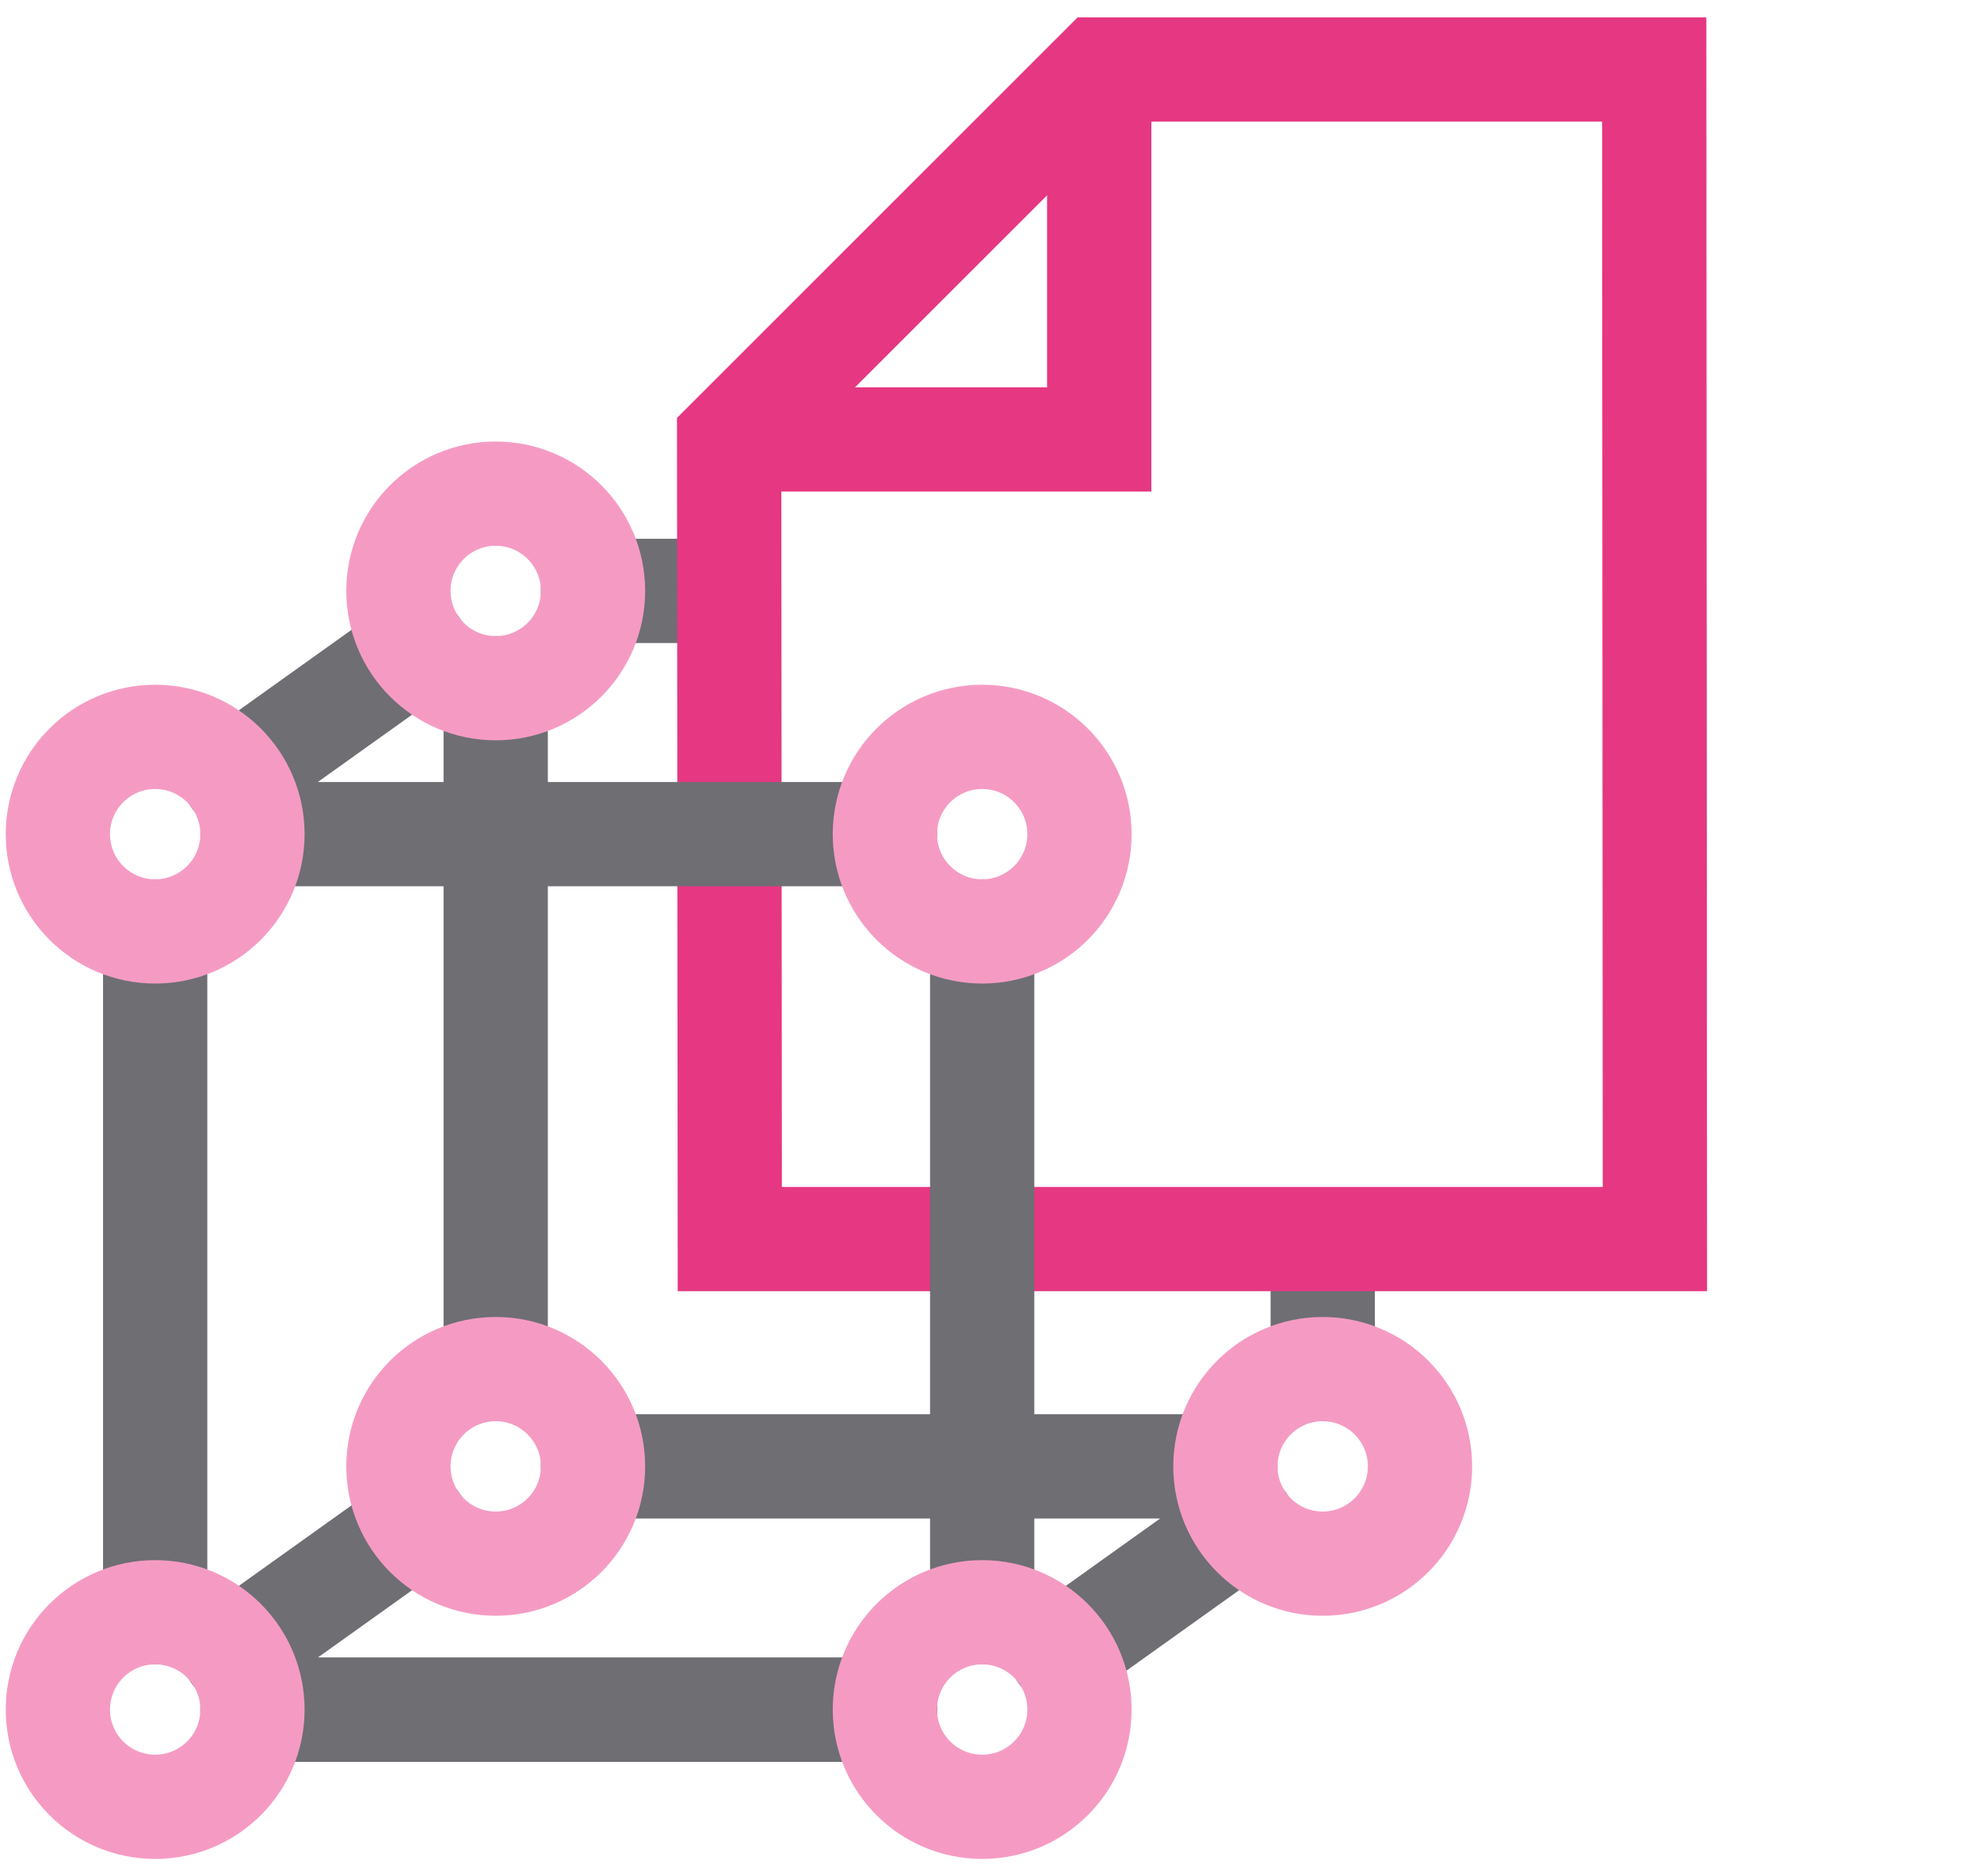 <svg width="57" height="54" viewBox="0 0 57 54" fill="none" xmlns="http://www.w3.org/2000/svg">
<path d="M38.059 39.403V36.603" stroke="#6E6E73" stroke-width="3" stroke-linecap="round"/>
<path d="M20.981 17.006H17.062" stroke="#6E6E73" stroke-width="3" stroke-linecap="round"/>
<path d="M20.999 35.66L20.98 12.647L31.628 2H47.598L47.617 35.66H20.999Z" stroke="#E63782" stroke-width="3" stroke-miterlimit="10"/>
<path d="M20.98 12.647H31.628V2" stroke="#E63782" stroke-width="3" stroke-miterlimit="10"/>
<path d="M11.989 18.631L6.737 22.382" stroke="#6E6E73" stroke-width="3" stroke-linecap="round"/>
<path d="M28.261 46.401V26.805" stroke="#6E6E73" stroke-width="3" stroke-linecap="round"/>
<path d="M7.265 49.203H25.462" stroke="#6E6E73" stroke-width="3" stroke-linecap="round"/>
<path d="M4.465 26.805V46.402" stroke="#6E6E73" stroke-width="3" stroke-linecap="round"/>
<path d="M25.461 24.006H7.265" stroke="#6E6E73" stroke-width="3" stroke-linecap="round"/>
<path d="M35.259 42.201H17.062" stroke="#6E6E73" stroke-width="3" stroke-linecap="round"/>
<path d="M30.533 47.58L35.785 43.828" stroke="#6E6E73" stroke-width="3" stroke-linecap="round"/>
<path d="M7.264 49.203H25.46" stroke="#6E6E73" stroke-width="3" stroke-linecap="round"/>
<path d="M11.989 43.828L6.737 47.58" stroke="#6E6E73" stroke-width="3" stroke-linecap="round"/>
<path d="M14.263 19.805V39.401" stroke="#6E6E73" stroke-width="3" stroke-linecap="round"/>
<path d="M14.263 19.806C15.809 19.806 17.063 18.553 17.063 17.006C17.063 15.46 15.809 14.207 14.263 14.207C12.717 14.207 11.464 15.46 11.464 17.006C11.464 18.553 12.717 19.806 14.263 19.806Z" stroke="#F59BC3" stroke-width="3" stroke-miterlimit="10"/>
<path d="M4.465 26.806C6.011 26.806 7.264 25.553 7.264 24.006C7.264 22.46 6.011 21.207 4.465 21.207C2.918 21.207 1.665 22.46 1.665 24.006C1.665 25.553 2.918 26.806 4.465 26.806Z" stroke="#F59BC3" stroke-width="3" stroke-miterlimit="10"/>
<path d="M38.058 45.001C39.604 45.001 40.858 43.748 40.858 42.202C40.858 40.656 39.604 39.402 38.058 39.402C36.512 39.402 35.259 40.656 35.259 42.202C35.259 43.748 36.512 45.001 38.058 45.001Z" stroke="#F59BC3" stroke-width="3" stroke-miterlimit="10"/>
<path d="M28.26 51.999C29.807 51.999 31.06 50.746 31.06 49.2C31.06 47.654 29.807 46.4 28.26 46.4C26.714 46.4 25.461 47.654 25.461 49.2C25.461 50.746 26.714 51.999 28.26 51.999Z" stroke="#F59BC3" stroke-width="3" stroke-miterlimit="10"/>
<path d="M28.26 26.806C29.807 26.806 31.06 25.552 31.06 24.007C31.06 22.46 29.807 21.207 28.26 21.207C26.714 21.207 25.461 22.46 25.461 24.007C25.461 25.552 26.714 26.806 28.26 26.806Z" stroke="#F59BC3" stroke-width="3" stroke-miterlimit="10"/>
<path d="M4.465 51.999C6.011 51.999 7.264 50.746 7.264 49.2C7.264 47.654 6.011 46.4 4.465 46.4C2.918 46.4 1.665 47.654 1.665 49.2C1.665 50.746 2.918 51.999 4.465 51.999Z" stroke="#F59BC3" stroke-width="3" stroke-miterlimit="10"/>
<path d="M14.263 45.001C15.809 45.001 17.063 43.748 17.063 42.202C17.063 40.656 15.809 39.402 14.263 39.402C12.717 39.402 11.464 40.656 11.464 42.202C11.464 43.748 12.717 45.001 14.263 45.001Z" stroke="#F59BC3" stroke-width="3" stroke-miterlimit="10"/>
</svg>

